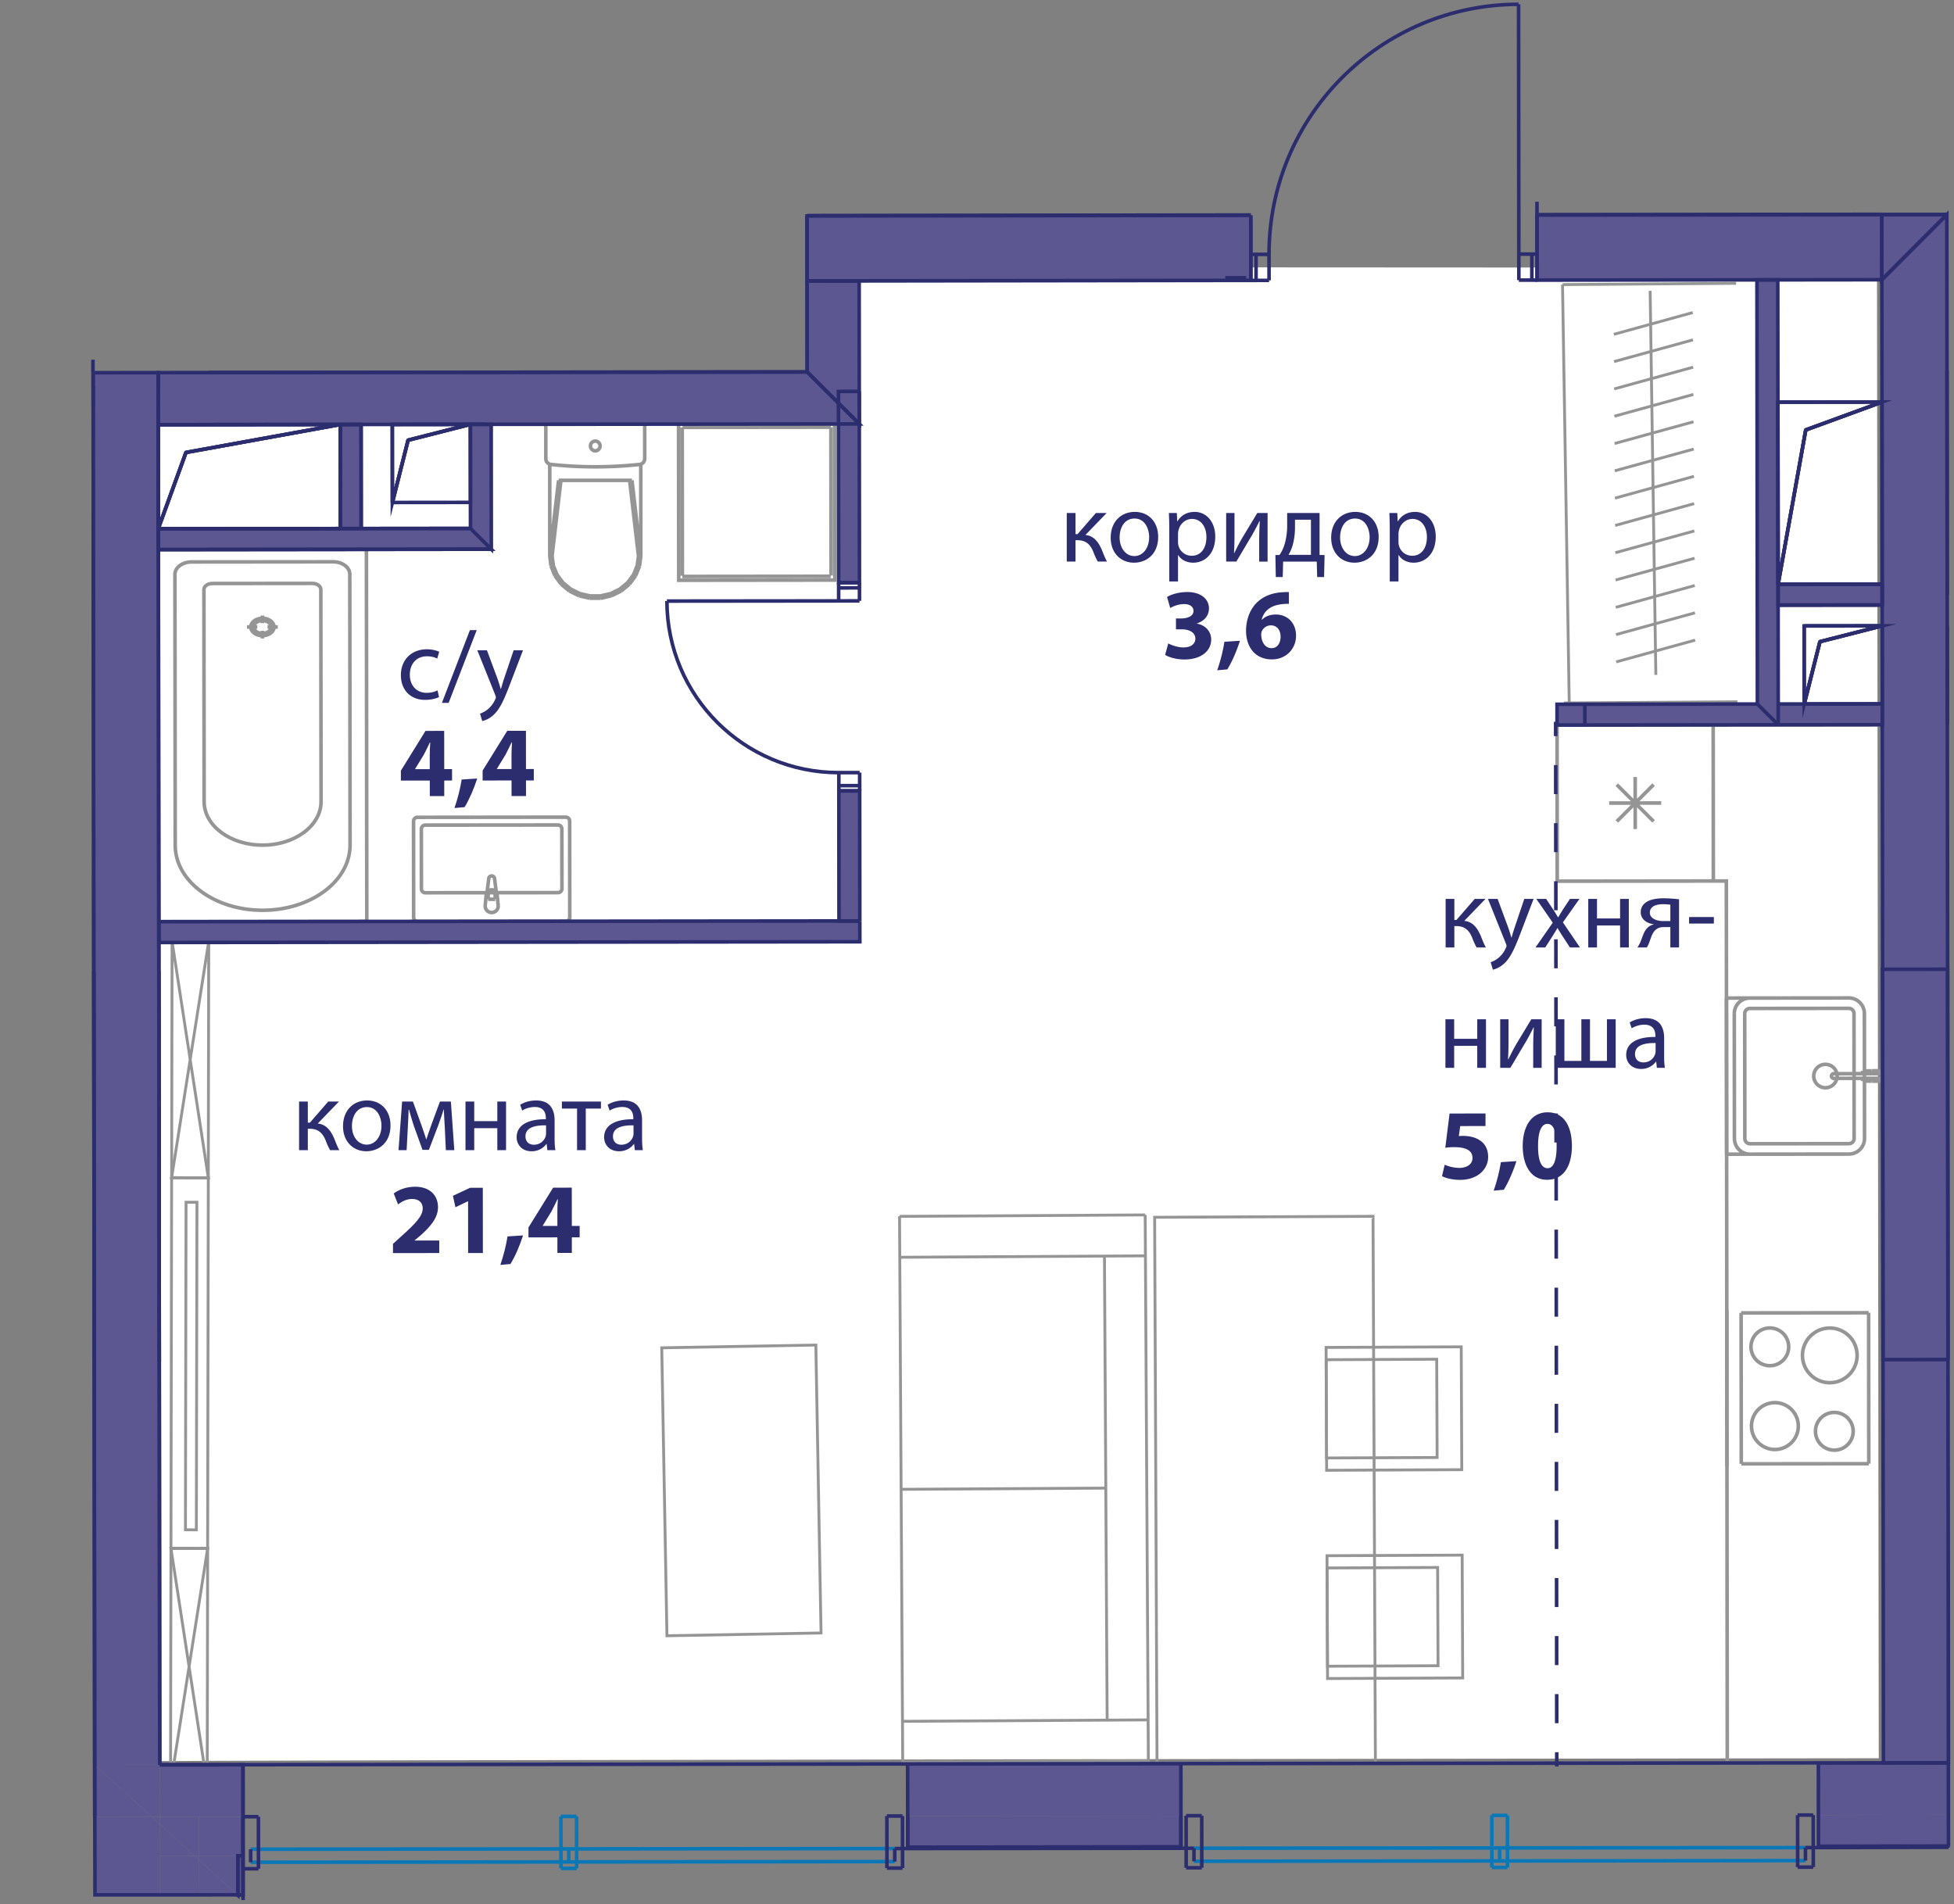 <svg version="1.1" xmlns="http://www.w3.org/2000/svg" xmlns:xlink="http://www.w3.org/1999/xlink" viewBox="-6.359 -0.175 136.358 132.89"><rect x="-6.359" y="-0.175" width="136.358" height="132.89" fill="#808080" stroke="none"/><g clip-path="url(#flat-clip)"><path fill="#FFF" d="M124.625 18.506l-71.619-.038.011 10.265-49.098-.181s-.325 94.27-.113 94.182c.212-.087 120.943-.213 120.943-.213l-.124-104.015z"></path><path fill="none" stroke="#969595" stroke-width=".25" stroke-miterlimit="10" d="M7.01 39.039l9.877-.01M18.051 39.893l.019 18.904M5.848 39.906l.02 18.903M19.238 64.127l-.027-25.966M4.711 64.143l-.027-25.967M4.711 64.143l14.527-.016M4.684 38.176l14.527-.015M7.886 55.768l-.015-14.792M8.451 40.543l6.998-.007M16.046 55.76l-.016-14.792M11.597 43.578l-.718.001M11.953 43.312l-.001-.534M12.31 43.578l.717-.001M11.954 43.844v.534M18.07 58.797c.003 2.51-2.727 4.546-6.096 4.55-3.37.003-6.103-2.028-6.106-4.538M16.887 39.029c.642-.001 1.163.386 1.164.864M5.848 39.906c0-.478.52-.866 1.162-.867M11.346 43.579c0-.25.272-.453.607-.453.335 0 .607.202.607.451 0 .25-.271.453-.606.453-.335 0-.607-.202-.608-.451h0zM16.046 55.76c.002 1.678-1.824 3.04-4.077 3.043-2.253.002-4.081-1.356-4.083-3.035M7.87 40.976c0-.239.26-.433.581-.433M15.449 40.536c.32 0 .581.193.581.432"></path><path fill="none" stroke="#969595" stroke-width=".25" stroke-miterlimit="10" d="M11.142 43.579c0-.334.362-.605.81-.606.449 0 .812.27.813.604 0 .334-.363.605-.811.605-.448 0-.812-.27-.812-.603h0zM38.358 32.22l.001 6.409M38.631 29.427l-6.9.001M38.631 29.427l.001 2.405M35.182 33.345l-2.559.001M38.359 38.621l-.619-5.276M35.182 33.345h2.558M32.005 38.621l.618-5.275M38.197 38.621l-.619-5.276M32.167 38.621l.618-5.275M32.005 32.217v6.413M31.731 29.428v2.405M38.359 38.621l-.091.711M38.268 39.332l-.27.67M37.998 40.002l-.435.59M37.563 40.592l-.573.475M36.99 41.067l-.679.333M36.311 41.4l-.745.172M35.566 41.572h-.767M34.799 41.572l-.745-.171M34.054 41.401l-.679-.334M33.375 41.067l-.574-.475M32.801 40.592l-.435-.59M32.366 40.002l-.27-.67M32.096 39.332l-.091-.711M38.197 38.621l-.088.672M38.109 39.293l-.257.633M37.852 39.926l-.413.558M37.439 40.484l-.544.449M36.895 40.933l-.644.315M36.251 41.248l-.705.162M35.546 41.41h-.727M34.819 41.41l-.706-.162M34.113 41.248l-.643-.315M33.47 40.933l-.544-.449M32.926 40.484l-.413-.557M32.513 39.927l-.258-.633M32.255 39.294l-.088-.673M38.275 32.235c-2.056.219-4.128.22-6.183 0M38.632 31.832c0 .207-.154.38-.357.403M32.092 32.236a.403.403 0 01-.36-.403M35.181 31.284a.337.337 0 01-.335-.339c0-.187.15-.338.335-.338.185 0 .336.151.336.338 0 .187-.15.34-.336.34h0zM40.993 29.422l10.895-.012.012 10.895-10.895.012zM51.889 29.41l.011 10.895M51.9 40.305l-10.895.012M41.005 40.317l-.011-10.895M51.889 29.41l-10.895.012M51.625 29.637l.011 10.352M41.249 29.648L41.26 40M51.613 40.039l-10.353.011M51.625 29.637l-10.352.011M33.13 64.113c.15 0 .272-.123.271-.273M33.394 57.121l.007 6.719M33.394 57.121a.272.272 0 00-.272-.272M22.771 56.86l10.351-.011M22.771 56.86a.272.272 0 00-.272.273M22.506 63.851l-.007-6.718M22.506 63.851c0 .15.123.273.273.272M33.129 64.113l-10.35.01M32.582 62.116l-9.26.009M23.049 61.853l-.004-4.176M23.317 57.404l9.261-.009M32.85 57.667l.005 4.176M23.05 61.853c0 .15.121.273.272.272M23.317 57.404a.272.272 0 00-.272.273M32.85 57.667a.272.272 0 00-.272-.272M32.582 62.116c.151 0 .273-.122.273-.273M28.407 63.028l-.073-.762M28.334 62.266a.383.383 0 00-.06-.172M28.274 62.094l-.121-.961M28.153 61.133a.203.203 0 00-.404 0M27.749 61.133l-.119.961M27.63 62.094a.382.382 0 00-.059.173M27.571 62.267l-.072.762M27.5 63.029a.454.454 0 10.907 0M27.706 62.576l-.001-.27M28.199 62.306l.001.27M28.2 62.576h-.494M28.2 62.306a.247.247 0 10-.495 0M28.274 62.094a.383.383 0 00-.644 0M124.997 50.397l-10.896.012-11.802.013.013 10.895 11.8-.014.038 35.412.027 26.146 10.896-.012-.028-26zM129.579 91.249l.011 10.895M129.559 72.183l.011 10.895M129.536 50.392l.012 10.895M129.36 55.677a.163.163 0 000 .327M129.36 55.677a.163.163 0 000 .327M129.106 55.478v.725M102.31 61.317l-.011-10.895M102.299 50.422l10.895-.012M113.194 50.41l.011 10.895M113.205 61.305l-10.895.012M109.568 55.861l-3.632.004M109.037 57.146l-2.57-2.565M107.754 57.679l-.004-3.631M106.469 57.149l2.566-2.571M124.041 91.435l.011 10.532M124.052 101.967l-8.898.009M115.154 101.976l-.011-10.532M115.143 91.444l8.898-.009"></path><path fill="none" stroke="#969595" stroke-width=".25" stroke-miterlimit="10" d="M117.15 95.128a1.316 1.316 0 11-.004-2.632 1.316 1.316 0 01.003 2.632h0zM121.377 96.314a1.907 1.907 0 11-.005-3.813 1.907 1.907 0 01.005 3.813h0zM117.502 100.975a1.634 1.634 0 11-.003-3.268 1.634 1.634 0 01.003 3.268h0zM121.649 101.021a1.316 1.316 0 11-.003-2.632 1.316 1.316 0 01.003 2.632h0zM125.039 91.252l.012 10.895M114.144 91.264l.012 10.895M123.755 79.269l-.004-4.358M123.755 79.269a1.09 1.09 0 01-1.088 1.09M115.767 80.367l6.9-.007M115.767 80.367a1.09 1.09 0 01-1.09-1.089M114.667 70.562l.009 8.716M114.667 70.562c0-.601.487-1.09 1.089-1.09M122.656 69.465l-6.9.007M122.656 69.465c.602-.001 1.09.486 1.09 1.088M123.751 74.911l-.005-4.358M125.016 69.462l.012 10.895M114.133 80.368l1.634-.001M114.121 69.473l1.635-.001M123.025 74.912l-.005-4.358M122.657 70.191l-6.901.007M115.394 70.562l.009 8.716M115.766 79.64l6.9-.007M123.029 79.27l-.004-4.358M122.657 70.19c.2 0 .363.163.363.364M115.394 70.562c0-.201.162-.364.362-.364M115.766 79.64a.363.363 0 01-.363-.362M123.03 79.27c0 .2-.163.363-.364.363M121.026 74.097a.817.817 0 11.002 1.634.817.817 0 01-.002-1.634h0zM121.61 75.077a.163.163 0 11.001-.327M121.611 74.75l3.592-.004M125.203 74.746a.163.163 0 010 .327M125.204 75.073l-3.594.004M124.278 75.273v-.199M124.278 75.074l.926-.001M125.203 74.746a.163.163 0 010 .327M125.203 74.746l-.926.001M124.277 74.747v-.199M124.277 74.548l1.18-.001M125.457 74.547l.001.725M125.458 75.272l-1.18.001M123.624 75.269v-.194M123.624 75.075l.636-.001M124.26 75.074v.194M124.26 75.268l-.636.001M123.623 74.553h.636M124.259 74.553v.194M124.259 74.747l-.635.001M123.624 74.748l-.001-.195M114.133 80.368l-.012-10.895M.157 49.983l.011 10.895M.134 28.193l.012 10.895M.321 33.477a.163.163 0 110 .327M.321 33.477a.163.163 0 110 .327M.575 33.278l.001.725"></path><path fill="none" stroke="#969595" stroke-width=".2" stroke-miterlimit="10" d="M108.795 20.122l.397 26.8M103.148 48.871l-.468-29.187M102.68 19.684l.468 29.187M111.934 44.495l-5.51 1.519M111.92 42.59l-5.509 1.519M111.907 40.684l-5.51 1.522M111.893 38.781l-5.51 1.519M111.879 36.876l-5.51 1.519M111.865 34.97l-5.51 1.522M111.851 33.067l-5.51 1.52M111.837 31.162l-5.51 1.517M111.823 29.256l-5.509 1.52M111.81 27.351l-5.51 1.52M111.796 25.448l-5.51 1.517M111.782 23.542l-5.51 1.518M111.768 21.637l-5.51 1.519"></path><g fill="none" stroke="#969595" stroke-width=".2" stroke-miterlimit="10"><path d="M114.795 19.596l-12.115.088M114.886 48.793l-12.114.088"></path></g><path fill="none" stroke="#969595" stroke-width=".2" stroke-miterlimit="10" d="M5.571 107.876l.047-25.866 2.56.005-.048 25.866z"></path><path fill="none" stroke="#969595" stroke-width=".2" stroke-miterlimit="10" d="M5.542 124.374l.03-16.498 2.559.005-.03 16.498z"></path><path fill="none" stroke="#969595" stroke-width=".2" stroke-miterlimit="10" d="M8.101 124.379l-2.53-16.503 2.56.005-2.59 16.493M6.582 106.58l.042-22.86.762.002-.042 22.859zM5.619 82.01l.03-16.497 2.558.005-.03 16.496z"></path><path fill="none" stroke="#969595" stroke-width=".2" stroke-miterlimit="10" d="M8.208 65.518l-2.59 16.491 2.56.005-2.53-16.501M73.557 84.606l-17.143.1M56.414 84.706l.222 38.097M56.636 122.803l17.142-.1-.221-38.097M73.573 87.461l-17.142.1M70.714 87.478l.189 32.383M70.808 103.67l-14.283.084M56.62 119.944l17.142-.1M40.183 113.974L39.82 93.88l10.754-.194.363 20.093zM86.181 93.853l9.431-.042.038 8.573-9.431.042z"></path><path fill="none" stroke="#969595" stroke-width=".2" stroke-miterlimit="10" d="M86.185 94.71l7.715-.034.03 6.857-7.715.034z"></path><path fill="none" stroke="#969595" stroke-width=".2" stroke-miterlimit="10" d="M74.217 84.77l15.239-.067.166 38.144-15.239.066z"></path><path fill="none" stroke="#969595" stroke-width=".2" stroke-miterlimit="10" d="M86.245 108.388l9.431-.042.038 8.571-9.431.042z"></path><path fill="none" stroke="#969595" stroke-width=".2" stroke-miterlimit="10" d="M86.249 109.242l7.715-.034.03 6.857-7.715.034z"></path><path fill="#5C5691" d="M10.262 132.052l-.021.032-.035-.032-2.69.002h.022"></path><path fill="#5C5691" d="M10.206 132.052l-2.69-2.451v2.453z"></path><path fill="#5C5691" d="M7.536 132.055l-.02-2.454-.298-.27H4.791l.021 2.726"></path><path fill="#5C5691" d="M7.218 129.33l-2.428-2.212.001 2.214z"></path><path fill="#5C5691" d="M4.81 132.05l-.02-4.932-.56-.51-3.98.003.02 5.444"></path><path fill="#5C5691" d="M4.23 126.608L.248 122.98l.003 3.632zM56.984 126.552l19.066-.02.002 2.179-19.066.02z"></path><path fill="#5C5691" d="M56.98 122.921l19.066-.02.004 3.632-19.066.02zM129.697 126.466l-9.159.02.002 2.179 9.16-.02"></path><path fill="#5C5691" d="M129.694 122.834l-9.16.02.004 3.632 9.16-.02M10.24 132.052h-.034l.035.032zM7.515 129.33h-.297l.297.27z"></path><path fill="#5C5691" d="M10.239 129.328l-2.724.002v.27l2.69 2.452h.036z"></path><path fill="#5C5691" d="M10.24 129.328h.363v2.724h-.363zM4.79 126.608h-.56l.56.51z"></path><path fill="#5C5691" d="M7.513 126.606l-2.723.002v.51l2.428 2.212h.297z"></path><path fill="#5C5691" d="M7.514 126.605h3.087v2.724H7.514zM4.79 126.608l-.003-3.632-4.54.003 3.984 3.63z"></path><path fill="#5C5691" d="M4.788 122.974h5.811v3.632H4.788zM49.964 19.425l.006 6.355 3.636 3.628-.01-9.987zM49.97 25.78l-45.284.048.003 3.631 48.917-.05zM100.9 14.832l24.06-.026.004 4.54-24.06.026z"></path><path fill="#5C5691" d="M49.958 14.894l30.966-.042.006 4.54-30.966.042zM.19 67.597l4.54-.004.028 27.238-4.54.004zM125.015 67.466l4.54-.004.028 27.238-4.54.004z"></path><path fill="#5C5691" d="M124.964 19.346l.109 103.503 4.54-.005-.114-108.042zM.139 25.833l4.54-.005.108 97.147-4.54.006z"></path><path fill="#5C5691" d="M129.499 14.802l-4.54.005.005 4.54zM52.15 27.14l1.454-.002.014 13.347-1.453.002zM52.18 55.014l1.453-.002.01 9.08H52.19z"></path><path fill="#5C5691" d="M4.725 64.143l48.917-.052.002 1.453-48.917.052zM117.733 50.405l-.032-31.051-1.453.001.031 29.599zM116.279 48.954l-13.982.015.002 1.453 15.434-.017z"></path><path fill="#5C5691" d="M117.731 48.953l7.263-.008.002 1.453-7.263.008zM26.465 29.437l.008 7.263 1.454 1.451-.01-8.716zM26.473 36.7l-21.776.023.001 1.453 23.229-.025zM117.723 40.6l7.263-.008.002 1.453-7.263.008z"></path><path fill="#5C5691" d="M17.386 29.447l1.453-.002.008 7.263-1.453.002z"></path><path fill="none" stroke="#0A78B7" stroke-width=".25" stroke-miterlimit="10" d="M33.334 129.755l22.745-.024M56.078 128.823l-22.745.024M33.333 128.847l.001.908M11.133 129.778l22.201-.023M33.334 129.755l-.001-.908M33.333 128.847l-22.201.023M76.961 129.709l21.332-.022M98.293 129.687v-.908M98.293 128.779l-21.333.022M98.293 129.687l21.34-.023M119.633 128.756l-21.34.023M98.293 128.779v.908M97.749 130.141l1.09-.001M98.839 130.14l-.004-3.632M98.835 126.508l-1.09.002M97.745 126.51l.004 3.631M32.789 130.209l1.09-.001M33.879 130.208l-.004-3.631M33.875 126.577l-1.09.001M32.785 126.578l.004 3.631"></path><path fill="none" stroke="#2C2D6E" stroke-width=".25" stroke-miterlimit="10" d="M104.239 50.351l-.002-1.458M80.603 19.209l-1.458.001M40.181 41.77c.007 6.62 5.379 11.98 11.998 11.972M52.18 54.65v.363M53.632 54.649l.001.363M52.18 55.013l1.453-.001M52.165 40.85v-.363M53.618 40.848l-.001-.363M52.165 40.487l1.452-.002M53.632 54.649l-.001-.908M53.631 53.741l-1.452.001M52.179 53.742l.001.908M52.18 54.65l1.452-.001M52.165 40.85l.001.908M52.166 41.758l1.453-.002M53.619 41.756l-.001-.908M53.618 40.848l-1.453.002M52.166 41.758l-11.985.012M53.633 55.012l-1.453.001M53.633 55.012l-1.453.001M53.617 40.485l-1.452.002M53.617 40.485l-1.452.002M99.613.125c-9.628.01-17.424 7.823-17.414 17.45M81.291 17.576l-.363.001M81.293 19.392h-.363M80.928 17.577l.002 1.815M100.539 17.556h.363M100.541 19.372h.363M100.902 17.556l.002 1.816M81.293 19.392l.908-.001M82.201 19.391l-.002-1.816M82.199 17.575l-.908.001M81.291 17.576l.002 1.816M100.539 17.556l-.908.001M99.631 17.557l.002 1.816M99.633 19.373l.908-.001M100.541 19.372l-.002-1.816M99.631 17.557L99.613.125M80.928 17.577l.002 1.815M80.928 17.577l.002 1.815M80.925 14.853l.003 2.724M100.902 17.556l.002 1.816M100.902 17.556l.002 1.816M100.899 14.832l.003 2.724M49.961 16.71l-.002-1.816M49.959 14.894l.002 1.816M49.959 14.894l.002 1.816M49.961 16.71l.003 2.724M100.898 13.899l.001.908M.247 122.979l.003 3.632M10.262 132.052l-.021.032"></path><g fill="none" stroke="#2C2D6E" stroke-width=".25" stroke-miterlimit="10"><path d="M56.984 126.552l.002 2.179M56.986 128.731l19.066-.02-.002-2.179"></path></g><path fill="none" stroke="#2C2D6E" stroke-width=".25" stroke-miterlimit="10" d="M76.05 126.532l-.004-3.631-19.066.02.004 3.631M56.986 128.731l19.066-.02M76.052 128.711l-.002-2.179M76.05 126.532l-.004-3.631M76.046 122.901l-19.066.02M56.986 128.731l-.002-2.179M56.984 126.552l-.004-3.631M120.538 126.486l.002 2.179M120.54 128.665l9.16-.02M129.694 122.834l-9.16.02.004 3.632M120.54 128.665l9.16-.02M129.694 122.834l-119.096.138M125.073 122.849l-4.539.005M120.54 128.665l-.002-2.179M120.538 126.486l-.004-3.632M10.24 132.052h-.034l.035.032v-.032M10.206 132.052h.035l-.002-2.724"></path><path fill="none" stroke="#2C2D6E" stroke-width=".25" stroke-miterlimit="10" d="M10.24 132.052h.364l-.002-2.724h-.363l.002 2.724M10.602 129.328l-.002-2.724M10.6 126.604l-.002-3.632-5.81.004M10.241 132.052v.032M10.241 132.052h.363M10.604 132.415v-.363"></path><path fill="none" stroke="#2C2D6E" stroke-width=".25" stroke-miterlimit="10" d="M.247 122.98l.023 9.075 10.334-.003-.002-2.724M10.602 129.328l-.002-2.724M10.6 126.604l-.002-3.632M10.598 122.972l-5.811.004M56.079 129.731l-.001-.908M11.132 128.87l.001.908M76.96 128.801l.001.908M119.633 129.664v-.908M129.612 128.734l-9.979.022M119.633 128.756v.908M76.961 129.709l-.001-.908M76.96 128.801l-20.882.022M56.078 128.823l.001.908M55.535 130.186l1.089-.002M56.624 130.184l-.004-3.631M56.62 126.553l-1.089.001M55.531 126.554l.004 3.632M76.417 130.164l1.089-.001M77.506 130.163l-.003-3.632M77.503 126.531l-1.09.001M76.413 126.532l.004 3.632M119.089 130.119l1.09-.001M120.179 130.118l-.004-3.632M120.175 126.486l-1.09.001M119.085 126.487l.004 3.632M10.589 130.233l1.089-.001M11.678 130.232l-.004-3.632M11.674 126.6l-1.089.001M10.585 126.601l.004 3.632M124.959 14.807l4.54-.005M49.964 19.425l.006 6.355 3.636 3.628-.01-9.987-3.632.004M49.964 19.425l.006 6.355M53.606 29.408l-.011-9.987"></path><path fill="none" stroke="#2C2D6E" stroke-width=".25" stroke-miterlimit="10" d="M49.97 25.78l-45.284.048.003 3.631 48.917-.05-3.636-3.629M49.97 25.78l-45.284.048M4.686 25.828l.003 3.631M4.689 29.459l48.917-.051M124.96 14.807l-24.06.025.004 4.54 24.06-.026-.005-4.54M80.925 14.853l-30.966.041.005 4.54 30.966-.042-.005-4.54M124.964 19.346l-.005-4.539M100.899 14.832l.003 2.724M100.902 17.556l.002 1.816M80.925 14.853l.003 2.724M80.928 17.577l.002 1.815M49.961 16.71l.003 2.724M49.959 14.894l.002 1.816M129.499 14.802l-4.54.005M124.959 14.807l-24.06.025M80.925 14.853l-30.966.041M49.964 19.434v-.009M53.595 19.421l27.335-.029M100.904 19.372l15.344-.017M117.701 19.354l7.263-.008M4.758 94.83l-.029-27.238M.19 67.597l.028 27.238M129.583 94.699l-.029-27.238-4.54.005.03 27.238 4.539-.005M129.583 94.699l-.029-27.238M129.554 67.461l-4.54.005M125.014 67.466l.029 27.238M125.043 94.704l4.54-.005"></path><path fill="none" stroke="#2C2D6E" stroke-width=".25" stroke-miterlimit="10" d="M124.964 19.346l.109 103.503 4.54-.005-.114-108.042-4.535 4.544M124.964 19.346l.109 103.503M129.612 128.665l-.113-113.863"></path><g fill="none" stroke="#2C2D6E" stroke-width=".25" stroke-miterlimit="10"><path d="M4.787 122.976L4.68 25.828l-4.54.005M.139 25.833l.108 97.146"></path></g><path fill="none" stroke="#2C2D6E" stroke-width=".25" stroke-miterlimit="10" d="M.139 25.833l.108 97.146M4.787 122.976l-.108-97.148M129.499 14.802l-4.54.005.005 4.54 4.535-4.545M53.603 27.139l-1.452.001.014 13.347 1.452-.002-.014-13.346M53.642 64.091l-.01-9.08-1.452.002.01 9.08 1.452-.002M53.617 40.485l-1.452.002M53.633 55.012l-1.453.001M52.151 27.14l.014 13.347M52.18 55.013l.009 9.08M53.642 64.091l-.009-9.079M53.617 40.485l-.014-13.346M53.603 27.139l-1.452.001"></path><path fill="none" stroke="#2C2D6E" stroke-width=".25" stroke-miterlimit="10" d="M53.642 64.091l-48.916.051.001 1.453 48.917-.051-.002-1.453M52.189 64.093l-47.463.049M4.726 64.142l.001 1.453M4.727 65.595l48.917-.051M53.644 65.544l-.002-1.453M117.733 50.405l-.032-31.051-1.453.001.031 29.599 1.454 1.451M117.732 48.952l-.008-6.9M117.723 40.6l-.022-21.246M116.248 19.355l.031 29.599M116.279 48.954l-13.982.015.002 1.453 15.434-.017-1.454-1.451M116.279 48.954l-13.982.015M102.297 48.969l.002 1.453M102.299 50.422l15.434-.017M124.995 48.945l-7.263.007.001 1.453 7.264-.008-.002-1.452M124.995 48.945l-7.263.007M117.733 50.405l7.264-.008M124.997 50.397l-.002-1.452M.125 25.833l.006-.908M129.535 48.94l-.006-5.448M129.525 39.861l-.013-12.711M22.119 30.542l4.346-1.105M26.465 29.437l.006 5.447M26.471 34.884l-5.448.006M21.023 34.89l1.096-4.348"></path><path clip-rule="evenodd" fill="none" stroke="#2C2D6E" stroke-width=".25" stroke-miterlimit="10" d="M21.023 34.89l-.005-5.447 5.447-.006-4.346 1.105z"></path><path fill="none" stroke="#2C2D6E" stroke-width=".25" stroke-miterlimit="10" d="M21.023 34.89l-.005-5.447M21.018 29.443l5.447-.006M26.465 29.437l-4.346 1.105M22.119 30.542l-1.096 4.348M6.618 31.399l10.768-1.952M17.386 29.447l.008 7.263M17.394 36.71l-12.711.013M4.683 36.723l1.935-5.324"></path><path clip-rule="evenodd" fill="none" stroke="#2C2D6E" stroke-width=".25" stroke-miterlimit="10" d="M4.683 36.723l-.008-7.263 12.711-.013-10.768 1.952z"></path><path fill="none" stroke="#2C2D6E" stroke-width=".25" stroke-miterlimit="10" d="M4.683 36.723l-.008-7.263M4.675 29.46l12.711-.013M17.386 29.447L6.618 31.399M6.618 31.399l-1.935 5.324M120.643 44.603l4.346-1.106M124.989 43.497l.006 5.448M124.995 48.945l-5.448.006M119.547 48.951l1.096-4.348"></path><path clip-rule="evenodd" fill="none" stroke="#2C2D6E" stroke-width=".25" stroke-miterlimit="10" d="M119.547 48.95l-.005-5.447 5.447-.006-4.346 1.106z"></path><path fill="none" stroke="#2C2D6E" stroke-width=".25" stroke-miterlimit="10" d="M119.547 48.951l-.005-5.448M119.542 43.503l5.447-.006M124.989 43.497l-4.346 1.106M120.643 44.603l-1.096 4.348M119.653 29.828l5.32-1.947M124.973 27.881l.013 12.711M124.986 40.592l-7.263.008M117.723 40.6l1.93-10.772"></path><path clip-rule="evenodd" fill="none" stroke="#2C2D6E" stroke-width=".25" stroke-miterlimit="10" d="M117.723 40.6l-.013-12.711 7.263-.008-5.32 1.947z"></path><path fill="none" stroke="#2C2D6E" stroke-width=".25" stroke-miterlimit="10" d="M117.723 40.6l-.013-12.711M117.71 27.889l7.263-.008M124.973 27.881l-5.32 1.947M119.653 29.828l-1.93 10.772M35.444 25.796l-20.883.022M8.206 25.824l6.355-.006M49.964 19.425l.006 6.355M49.97 25.78l-14.526.016M129.535 48.94l.001 1.453M26.465 29.437l.008 7.263 1.454 1.451-.01-8.716-1.452.002M26.465 29.437l.008 7.263M27.927 38.151l-.009-8.716M27.918 29.435l-1.453.002M26.473 36.7l-21.776.023.001 1.453 23.229-.025-1.454-1.45"></path><g><path fill="none" stroke="#2C2D6E" stroke-width=".25" stroke-miterlimit="10" d="M26.473 36.7l-7.627.008"></path></g><g><path fill="none" stroke="#2C2D6E" stroke-width=".25" stroke-miterlimit="10" d="M17.394 36.71l-12.697.013"></path></g><g><path fill="none" stroke="#2C2D6E" stroke-width=".25" stroke-miterlimit="10" d="M4.697 36.723l.001 1.453"></path></g><g><path fill="none" stroke="#2C2D6E" stroke-width=".25" stroke-miterlimit="10" d="M4.698 38.176l23.229-.025"></path></g><g><path fill="none" stroke="#2C2D6E" stroke-width=".25" stroke-miterlimit="10" d="M129.525 39.861l.002 1.452"></path></g><g><path fill="none" stroke="#2C2D6E" stroke-width=".25" stroke-miterlimit="10" d="M124.986 40.592l-7.263.008.001 1.452 7.264-.007-.002-1.453"></path></g><g><path fill="none" stroke="#2C2D6E" stroke-width=".25" stroke-miterlimit="10" d="M124.986 40.592l-7.263.008"></path></g><g><path fill="none" stroke="#2C2D6E" stroke-width=".25" stroke-miterlimit="10" d="M117.724 42.052l7.264-.007"></path></g><g><path fill="none" stroke="#2C2D6E" stroke-width=".25" stroke-miterlimit="10" d="M124.988 42.045l-.002-1.453"></path></g><g><path fill="none" stroke="#2C2D6E" stroke-width=".25" stroke-miterlimit="10" d="M18.846 36.708l-.007-7.263-1.453.002.008 7.263 1.452-.002"></path></g><g><path fill="none" stroke="#2C2D6E" stroke-width=".25" stroke-miterlimit="10" d="M18.846 36.708l-.007-7.263"></path></g><g><path fill="none" stroke="#2C2D6E" stroke-width=".25" stroke-miterlimit="10" d="M18.839 29.445l-1.453.002"></path></g><g><path fill="none" stroke="#2C2D6E" stroke-width=".25" stroke-miterlimit="10" d="M17.386 29.447l.008 7.263"></path></g><g><path fill="none" stroke="#2C2D6E" stroke-width=".25" stroke-miterlimit="10" d="M.148 28.193l-.001-1.452"></path></g><g><path fill="none" stroke="#2C2D6E" stroke-width=".25" stroke-miterlimit="10" d="M129.51 25.697l.002 1.453"></path></g><g><path fill="none" stroke="#2C2D6E" stroke-width=".25" stroke-miterlimit="10" d="M124.051 14.783l.908-.001"></path></g><g><path fill="none" stroke="#2C2D6E" stroke-width=".25" stroke-miterlimit="10" d="M49.959 14.869l30.966-.041"></path></g><g><path fill="none" stroke="#2C2D6E" stroke-width=".25" stroke-miterlimit="10" d="M100.899 14.807l23.152-.024"></path></g><g><g fill="none" stroke="#2C2D6E" stroke-width=".25" stroke-miterlimit="10"><path d="M102.279 123.099l-.001-1"></path><path stroke-dasharray="2.026,2.026" d="M102.276 120.073l-.072-67.865"></path><path d="M102.203 51.195l-.002-1"></path></g></g><g><g fill="#2C2D6E"><path d="M68.694 35.624v1.471h.147l1.274-1.47h.75l-1.477 1.533c.546.056.875.42 1.141 1.03.091.224.21.553.364.826h-.644a4.371 4.371 0 01-.315-.693c-.232-.547-.546-.799-1.122-.799h-.118v1.492h-.61v-3.39h.61zM74.463 37.29c0 1.255-.868 1.801-1.688 1.801-.918 0-1.625-.672-1.625-1.744 0-1.134.743-1.8 1.681-1.8.974 0 1.632.708 1.632 1.744zm-2.69.036c0 .743.428 1.303 1.03 1.303.589 0 1.03-.553 1.03-1.317 0-.574-.287-1.302-1.016-1.302s-1.044.672-1.044 1.316zM75.238 36.73c0-.433-.013-.784-.028-1.106h.554l.028.581h.014c.252-.413.651-.658 1.205-.658.819 0 1.435.694 1.435 1.723 0 1.219-.742 1.821-1.54 1.821-.449 0-.842-.196-1.045-.532h-.013v1.842h-.61v-3.67zm.61.904a.95.95 0 00.952.974c.651 0 1.03-.532 1.03-1.31 0-.68-.357-1.26-1.009-1.26-.42 0-.812.3-.931.763-.02.077-.042.168-.042.252v.581zM79.789 35.624v1.43c0 .538-.008.875-.035 1.358l.02.007c.203-.413.323-.652.547-1.044l1.058-1.75h.72v3.39h-.587v-1.436c0-.554.013-.841.042-1.388h-.022c-.217.435-.364.708-.56 1.051-.322.525-.693 1.177-1.057 1.772h-.708v-3.39h.582zM85.726 35.624v2.928l.35.007-.035 1.534h-.483l-.029-1.079h-2.345l-.029 1.079h-.483l-.029-1.534.288-.007c.147-.217.26-.449.337-.694.132-.42.196-.875.196-1.351v-.883h2.262zm-1.716 1.03c0 .448-.064.882-.175 1.26-.07.231-.168.442-.274.63h1.562v-2.45H84.01v.56zM89.849 37.29c0 1.255-.869 1.801-1.688 1.801-.918 0-1.625-.672-1.625-1.744 0-1.134.742-1.8 1.68-1.8.974 0 1.633.708 1.633 1.744zm-2.69.036c0 .743.428 1.303 1.03 1.303.588 0 1.03-.553 1.03-1.317 0-.574-.287-1.302-1.016-1.302s-1.044.672-1.044 1.316zM90.624 36.73c0-.433-.014-.784-.027-1.106h.552l.029.581h.013c.252-.413.652-.658 1.205-.658.82 0 1.436.694 1.436 1.723 0 1.219-.742 1.821-1.541 1.821-.448 0-.84-.196-1.044-.532h-.014v1.842h-.609v-3.67zm.61.904a.951.951 0 00.953.974c.65 0 1.029-.532 1.029-1.31 0-.68-.358-1.26-1.009-1.26-.42 0-.813.3-.932.763-.02.077-.042.168-.042.252v.581z"></path></g></g><g><g fill="#2C2D6E"><path d="M15.122 76.696v1.47h.147l1.275-1.47h.75l-1.479 1.533c.547.057.876.421 1.142 1.03.091.224.21.553.364.827h-.644a4.535 4.535 0 01-.315-.694c-.231-.545-.547-.798-1.12-.798h-.12v1.492h-.61v-3.39h.61zM20.891 78.363c0 1.253-.868 1.8-1.687 1.8-.918 0-1.625-.673-1.625-1.744 0-1.135.742-1.8 1.68-1.8.974 0 1.632.707 1.632 1.744zm-2.69.035c0 .743.428 1.303 1.03 1.303.589 0 1.03-.554 1.03-1.317 0-.575-.287-1.303-1.015-1.303-.729 0-1.044.673-1.044 1.317zM21.702 76.696h.756l.616 1.71c.085.251.232.664.309.93h.013c.078-.252.267-.791.4-1.162l.546-1.478h.763l.239 3.39h-.589l-.077-1.618c-.02-.365-.049-.798-.063-1.211h-.02c-.092.307-.183.58-.372 1.1l-.651 1.707h-.449l-.602-1.673a25.769 25.769 0 01-.336-1.127h-.028c-.014.399-.035.847-.056 1.218l-.084 1.604h-.567l.252-3.39zM26.735 76.696v1.365h1.61v-1.365h.61v3.39h-.61v-1.534h-1.61v1.534h-.61v-3.39h.61zM31.838 80.086l-.049-.427h-.02a1.263 1.263 0 01-1.037.504c-.687 0-1.037-.483-1.037-.974 0-.819.729-1.267 2.038-1.26v-.07c0-.281-.077-.785-.77-.785-.315 0-.644.098-.882.252l-.14-.406c.28-.182.686-.301 1.113-.301 1.037 0 1.289.707 1.289 1.387v1.267c0 .294.014.581.056.813h-.56zm-.09-1.73c-.673-.014-1.437.105-1.437.763 0 .4.267.589.582.589.441 0 .721-.28.82-.567a.645.645 0 00.034-.197v-.588zM35.577 76.696v.49h-1.058v2.9h-.609v-2.9h-1.058v-.49h2.725zM37.942 80.086l-.049-.427h-.02a1.263 1.263 0 01-1.037.504c-.687 0-1.037-.483-1.037-.974 0-.819.729-1.267 2.038-1.26v-.07c0-.281-.076-.785-.77-.785-.315 0-.644.098-.882.252l-.14-.406c.28-.182.686-.301 1.113-.301 1.037 0 1.289.707 1.289 1.387v1.267c0 .294.014.581.056.813h-.56zm-.09-1.73c-.673-.014-1.436.105-1.436.763 0 .4.266.589.581.589.441 0 .721-.28.82-.567a.645.645 0 00.034-.197v-.588z"></path></g></g><g><g fill="#2C2D6E"><path d="M95.132 62.553v1.47h.147l1.275-1.47h.75l-1.478 1.533c.546.056.875.42 1.142 1.03.09.224.21.553.363.826h-.644a4.483 4.483 0 01-.315-.693c-.231-.546-.546-.799-1.121-.799h-.12v1.492h-.608v-3.39h.609zM98.15 62.553l.742 2.003c.077.223.16.49.216.693h.014c.063-.203.134-.462.218-.707l.672-1.99h.651l-.924 2.417c-.441 1.163-.743 1.757-1.163 2.122-.3.266-.602.37-.757.4l-.153-.52c.153-.048.356-.146.539-.3.168-.133.378-.371.519-.687.027-.063.048-.112.048-.147a.567.567 0 00-.042-.161l-1.254-3.123h.673zM101.537 62.553l.483.728c.126.189.23.364.343.553h.022c.111-.203.223-.378.336-.56l.476-.721h.665l-1.155 1.638 1.19 1.751h-.7l-.498-.763a10.476 10.476 0 01-.364-.588h-.014c-.112.203-.231.384-.357.588l-.49.763h-.68l1.205-1.73-1.148-1.66h.686zM105.086 62.553v1.365h1.611v-1.365h.61v3.39h-.61v-1.535h-1.611v1.534h-.61v-3.39h.61zM110.813 65.942h-.609V64.52h-.456c-.259 0-.434.07-.567.19-.252.203-.343.623-.476.952-.042.105-.09.196-.14.28h-.659c.077-.112.148-.238.21-.384.148-.33.232-.771.532-1.024a.806.806 0 01.386-.195v-.022c-.441-.049-.896-.322-.896-.84 0-.35.19-.588.448-.736.28-.161.693-.23 1.135-.23.406 0 .797.035 1.092.069v3.362zm-.609-2.983a3.388 3.388 0 00-.512-.035c-.42 0-.918.119-.918.588 0 .434.54.588.905.588h.525V62.96zM113.241 63.82v.455h-1.73v-.455h1.73zM95.118 70.952v1.366h1.611v-1.366h.61v3.39h-.61v-1.534h-1.61v1.535h-.61v-3.391h.61zM98.912 70.952v1.429c0 .54-.007.876-.035 1.36l.021.006c.203-.413.323-.651.546-1.044l1.058-1.751h.722v3.39h-.59v-1.436c0-.553.015-.84.043-1.387h-.02a18.77 18.77 0 01-.561 1.051c-.323.526-.694 1.177-1.058 1.773h-.707v-3.391h.581zM102.811 70.952v2.907h1.184v-2.907h.602v2.907h1.183v-2.907h.61v3.39h-4.181v-3.39h.602zM109.266 74.343l-.05-.428h-.02a1.26 1.26 0 01-1.037.504c-.686 0-1.036-.483-1.036-.973 0-.82.728-1.268 2.038-1.26v-.07c0-.281-.077-.785-.77-.785-.316 0-.645.098-.883.252l-.14-.406c.28-.183.686-.301 1.113-.301 1.037 0 1.29.707 1.29 1.387v1.267c0 .294.013.581.055.813h-.56zm-.091-1.73c-.673-.014-1.436.105-1.436.763 0 .4.266.588.581.588.442 0 .722-.28.82-.568a.625.625 0 00.035-.195v-.589z"></path></g></g><g><g fill="#2C2D6E"><path d="M24.278 48.468c-.161.084-.519.196-.974.196-1.022 0-1.688-.693-1.688-1.73 0-1.043.715-1.8 1.82-1.8.365 0 .687.091.855.175l-.14.477c-.147-.084-.378-.162-.714-.162-.777 0-1.197.575-1.197 1.282 0 .785.504 1.268 1.176 1.268.35 0 .581-.091.757-.168l.105.462zM24.479 48.874l1.954-5.077h.476l-1.96 5.077h-.47zM27.622 45.204l.743 2.003c.077.225.16.49.217.694h.014c.063-.203.133-.463.217-.708l.672-1.989h.652l-.925 2.417c-.441 1.162-.742 1.758-1.162 2.122a1.67 1.67 0 01-.757.399l-.154-.518c.154-.05.357-.148.54-.301.168-.134.378-.371.518-.687.028-.063.049-.112.049-.147s-.014-.084-.042-.161l-1.254-3.124h.672z"></path></g></g><g><g fill="#2C2D6E"><path d="M21.065 87.27v-.645l.587-.533c.994-.89 1.477-1.403 1.49-1.934 0-.371-.225-.666-.75-.666-.393.002-.735.197-.973.38l-.302-.763c.343-.26.875-.47 1.49-.47 1.03-.002 1.599.6 1.6 1.425 0 .764-.552 1.375-1.21 1.965l-.42.35v.013l1.716-.001v.875l-3.228.003zM26.305 83.656h-.015l-.867.416-.176-.799 1.204-.562h.882l.005 4.553h-1.03l-.003-3.608zM28.556 88.096c.216-.625.404-1.354.502-1.99l1.085-.071c-.23.713-.544 1.45-.88 1.996l-.707.065zM32.539 87.258l-.001-1.086-2.018.002v-.694l1.72-2.775 1.302-.002.003 2.67h.546l.001.797h-.546v1.086l-1.007.002zm-.002-1.885l-.001-1.008c0-.273.013-.555.034-.848h-.029c-.146.295-.265.561-.419.848l-.608.994v.016l1.023-.002z"></path></g></g><g><g fill="#2C2D6E"><path d="M23.635 55.381l-.002-1.086-2.017.002v-.693l1.719-2.775 1.303-.001.003 2.668h.545l.001.797-.545.001v1.086l-1.007.001zm-.003-1.884l-.001-1.008c0-.274.013-.554.034-.848h-.028c-.147.294-.265.56-.42.848l-.608.995v.014h1.023zM25.355 56.212c.217-.623.406-1.352.502-1.989l1.086-.071c-.23.714-.545 1.45-.88 1.997l-.708.063zM29.339 55.375l-.001-1.086-2.018.002v-.693l1.72-2.775 1.303-.001.002 2.669.547-.001v.797l-.546.001.002 1.086-1.01.001zm-.002-1.883l-.001-1.01c0-.273.014-.553.034-.847h-.028c-.147.294-.266.56-.42.848l-.608.995v.015l1.023-.001z"></path></g></g><g><g fill="#2C2D6E"><path d="M75.166 44.725c.188.1.623.28 1.058.28.553-.001.833-.267.833-.61 0-.449-.45-.651-.918-.651l-.435.001v-.763h.412c.358-.008.813-.142.812-.527 0-.273-.225-.476-.673-.476-.371 0-.763.162-.951.275l-.22-.77c.274-.176.82-.345 1.408-.345.974-.001 1.514.51 1.515 1.132 0 .484-.273.862-.833 1.059v.015c.547.096.988.51.989 1.105.001.805-.706 1.395-1.861 1.396-.588 0-1.086-.154-1.353-.322l.217-.799zM78.583 46.599c.217-.624.405-1.352.502-1.989l1.086-.071c-.23.714-.545 1.45-.881 1.997l-.707.063zM83.585 41.965c-.12-.007-.245 0-.413.014-.946.079-1.365.562-1.484 1.094h.02c.225-.231.54-.364.967-.365.763-.001 1.408.538 1.409 1.484 0 .904-.691 1.646-1.679 1.647-1.21.002-1.807-.902-1.81-1.988 0-.854.315-1.568.804-2.025.455-.413 1.043-.638 1.758-.673.195-.014.321-.014.427-.008v.82zm-.58 2.284c0-.42-.224-.784-.68-.784a.696.696 0 00-.63.407.624.624 0 00-.04.266c.02.483.252.918.736.917.377 0 .616-.344.615-.806z"></path></g></g><g><g fill="#2C2D6E"><path d="M97.306 78.404l-1.765.002-.098.7c.099-.013.183-.013.294-.014.435 0 .876.097 1.198.328.343.23.554.61.555 1.141.001.847-.726 1.597-1.952 1.599-.553 0-1.016-.125-1.269-.258l.189-.799a2.63 2.63 0 001.03.223c.44 0 .91-.21.91-.694 0-.469-.372-.756-1.283-.755-.252 0-.427.014-.616.043l.299-2.39 2.508-.002v.876zM97.876 82.913a11.91 11.91 0 00.502-1.988l1.086-.073c-.23.715-.545 1.45-.881 1.998l-.707.063zM103.334 79.777c0 1.407-.565 2.375-1.728 2.376-1.175.001-1.695-1.055-1.704-2.345 0-1.316.558-2.36 1.735-2.362 1.218 0 1.696 1.084 1.697 2.331zm-2.36.03c-.006 1.044.247 1.542.66 1.54.413 0 .636-.519.635-1.555 0-1.009-.218-1.54-.645-1.54-.393 0-.658.498-.65 1.556z"></path></g></g></g></svg>
